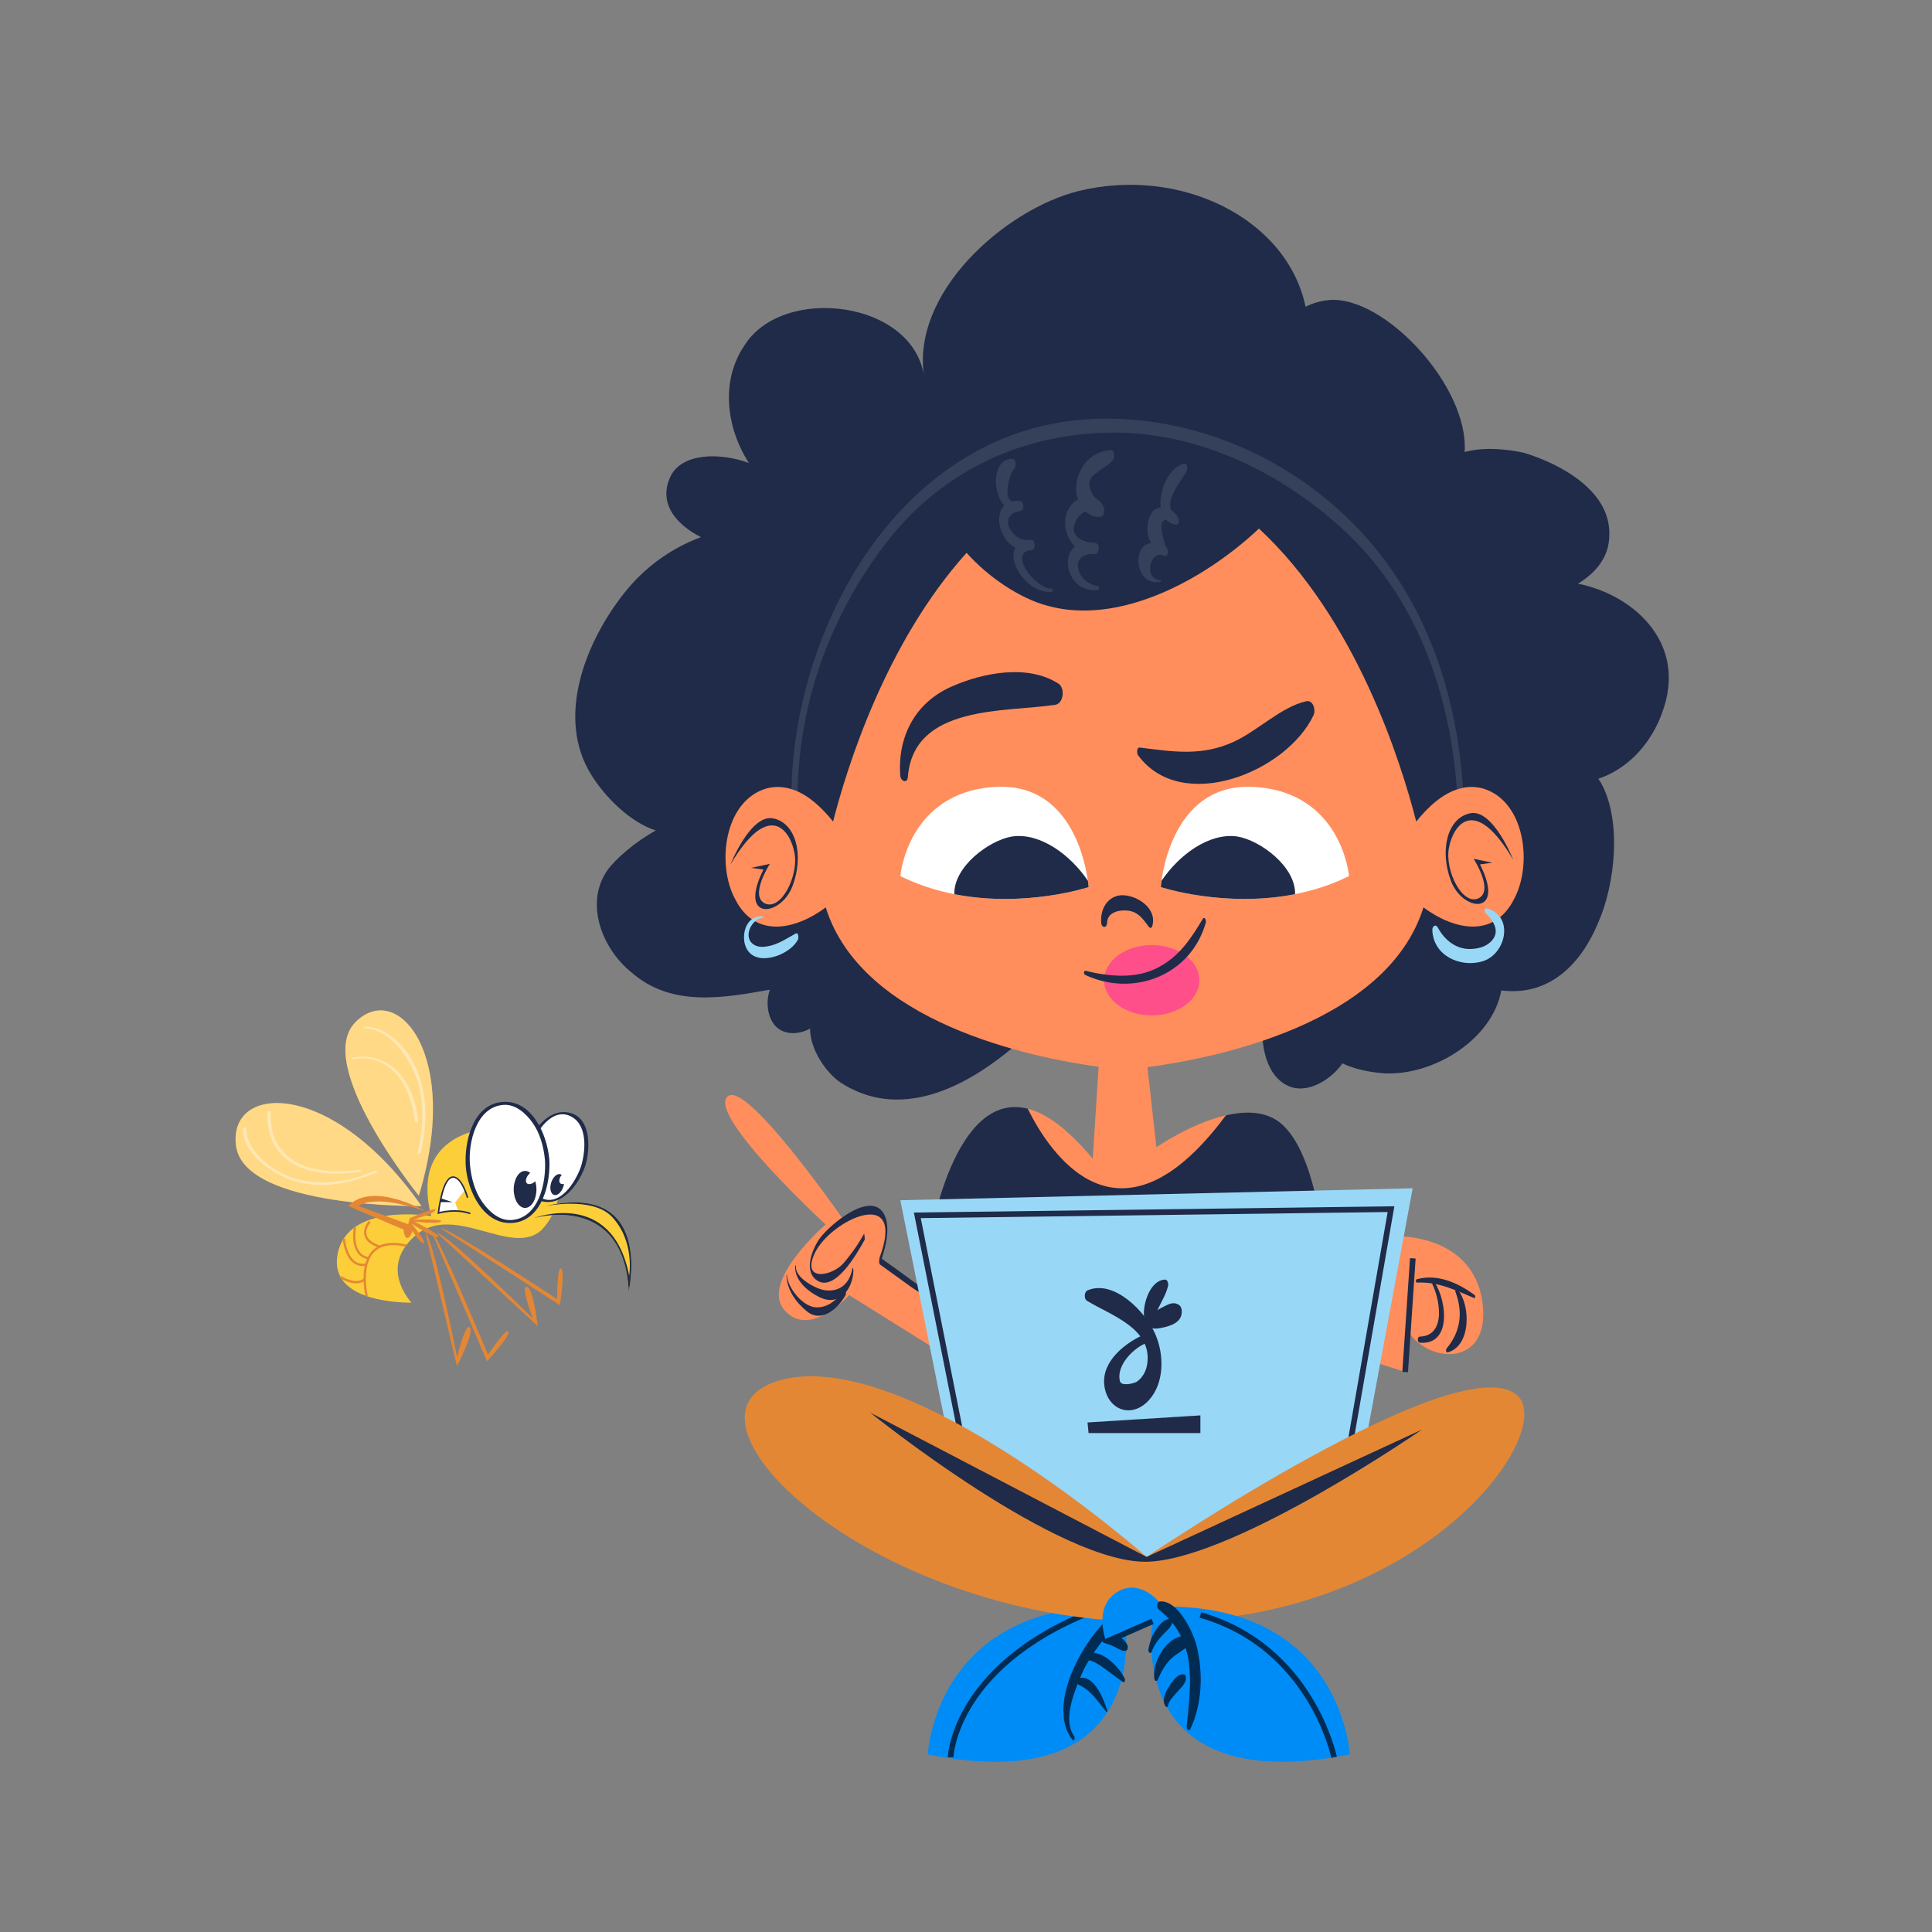 <svg xmlns="http://www.w3.org/2000/svg" id="Livello_1" data-name="Livello 1" viewBox="0 0 500 500"><rect x="0" y="0" width="500" height="500" fill="#808080" stroke="none"/><defs><style>      .cls-1 {        fill: #e48735;      }      .cls-2 {        fill: #ff4f8a;      }      .cls-3 {        opacity: .1;      }      .cls-3, .cls-4, .cls-5 {        fill: #fff;      }      .cls-4 {        opacity: .4;      }      .cls-6 {        fill: #fcce39;      }      .cls-7 {        fill: #99d7f7;      }      .cls-8 {        fill: #1f2b48;      }      .cls-9 {        fill: #008cf7;      }      .cls-10 {        fill: #002c54;      }      .cls-11 {        fill: #ff8e5c;      }      .cls-12 {        fill: #ffc033;      }    </style></defs><g><g><g><path class="cls-8" d="M342.9,325.64l-102.2-5.13s6.11-38.48,25.31-33.57c8.04,9.83,24.41,27.16,51.28,1.71,4.54-1.05,9.14-1.1,12.8,1.08,10.99,6.59,12.82,35.9,12.82,35.9Z"></path><g><path class="cls-8" d="M431.54,179.49c-1.93,9.99-8.41,18.84-17.92,22.07.28.37.51.7.7,1.01,5.49,9.89,3.66,26.37-.73,36.26-4.39,10.62-12.45,18.68-24.18,17.58-.28-.03-.57-.06-.88-.09-2.39,13.22-18.78,22.84-31.72,21.33-2.08-.21-6.18-.89-9.39-2.45-2.87,4.15-8.7,7.72-13.32,6.11-6.48-2.26-8.19-11.21-7.14-18.39-13.33,3.6-27.28,5.54-40.12,4.47-4.31-.41-11.13-1.27-17.14-3.31-12.97,13.17-33.54,28.03-52.09,16.13-3.81-2.54-7.97-8.6-7.97-14.02-2.92,1.66-7.05,1.79-9.25-1-1.8-2.26-2.23-6.05-1.14-9.06-12.28,2.18-25.5,4.56-35.86-4.5-7.69-6.23-12.09-17.95-6.22-26.37,1.95-2.81,7.21-7.41,12.55-10.33-6.82-2.23-13.09-8.69-16.58-14.21-9.53-15.02-1.47-34.8,8.42-47.25,5.29-6.71,12.19-11.62,19.85-14.46-6.43-3.25-11.29-8.86-7.77-15.94,3.02-5.82,12.69-6.02,20.19-3.24-.02-.01-.03-.04-.05-.06-5.86-9.16-7.33-21.25-1.1-30.4,9.89-15.75,43.96-11.72,46.52,8.42-3.67-21.98,20.88-43.59,39.92-48.35,26.33-6.45,53.94,7.03,58.76,29.94,1.85-.92,3.9-1.52,6.08-1.73,14.21-1.23,36.22,22.26,35.09,39.33,5.17-1.43,11.63-.66,15.46.23,9.52,2.93,22.34,9.89,21.98,21.25,0,5.68-3.49,9.8-8.12,12.59,13.64,2.77,25.83,13.61,23.14,28.44Z"></path><g><path class="cls-8" d="M377.83,204.09c-4.38,1.16-8.22,4.7-11.3,8.54-3.95-15.46-15.6-52.54-40.7-75.82-14.51,13.61-36.35,25.08-54.73,19.97-6.89-1.83-15.06-7.12-20.94-13.7-20.9,23.21-30.93,55.41-34.55,69.55-2.76-3.44-6.13-6.67-9.98-8.13.01-3.79.33-7.55.63-10.72,2.56-28.21,21.98-63.74,47.99-76.19,31.87-15.02,67.77-6.23,93.04,17.22,20.15,18.26,28.94,43.3,30.54,69.29Z"></path><path class="cls-3" d="M206.44,204.5c.52-23.28,8.51-45.09,22.6-63.61,13.81-18.13,33.65-28,56.38-28.88,22.94-.88,44.94,9.41,61.65,24.55,19.36,17.53,28.19,42.46,29.97,68.01.17,2.49,1.66.63,1.56-.98-1.69-24.15-9.33-47.28-25.84-65.4-17.11-18.78-41.93-30.1-67.35-29.85-49.89.49-79.59,51-80.59,96.15-.05,2.19,1.56,2.17,1.61,0h0Z"></path><path class="cls-3" d="M272.19,152.33c-4.02.19-11.58-9.37-5.27-9.97-.02-.89-.04-1.79-.06-2.68-4.74,1.05-9.15-6.44-2.87-7.41-.1-.86-.19-1.72-.29-2.59-4.83,1.8-2.59-7.12-1.25-8.31.65-.58.63-2.69-.54-2.65-6.95.24-4.52,15.49,2.31,13.5,1-.29.75-2.51-.29-2.59-9.39-.67-5.25,14.77,3.23,12.68.98-.24.79-2.68-.3-2.63-9.55.46-2.45,14.27,5.35,13.48.37-.04.35-.85-.02-.83h0Z"></path><path class="cls-3" d="M284.09,151.68c-5.6-.87-7.7-8.77-.68-8.29-.03-.97-.05-1.94-.07-2.91-11.08-.61-2.27-12.01.56-7.21.24-.97.48-1.95.72-2.92-3.28-3.61-3.53-6.27-.76-7.98,2.23-1.86,2.26-1.39,4.07-3.16.6-.59.69-2.83-.55-2.73-4.83.39-7.93,3.83-8.77,8.42-.72,3.91,1.81,9.18,6.1,8.86,1.12-.08,1.27-1.81.9-2.58-2.12-4.51-7.96-2.86-9.5,1.47-1.78,4.99,1.91,11.17,7.32,10.76,1.16-.09,1.29-2.65.18-2.86-10.68-2.11-8.79,13.2.53,12.18.47-.05.42-.96-.03-1.03h0Z"></path><path class="cls-3" d="M300.4,150.21c-4.67-.4-2.74-8.15.92-6.34,1.06.53,1.26-1.91.38-2.4-2.07-6.25-1.31-8.23,2.29-5.94.25-.54.51-1.08.77-1.62-4.66-2.95.36-8.61,2.3-11.8.28-.45.33-2.32-.63-2.11-5.63,1.22-9.35,14.4-2.14,15.79.82.16.94-.97.72-1.52-1.2-3.05-5.85-4.46-7.43-.69-1.64,3.91-.1,8.41,3.75,10.29.12-.8.25-1.6.38-2.4-9.52-5.03-8.97,11.09-1.26,9.04.12-.03.09-.3-.04-.31h0Z"></path></g><g><path class="cls-11" d="M383.83,204.07c-2.1-.56-4.1-.51-6.01.01-4.38,1.16-8.22,4.7-11.3,8.54-3.95-15.46-15.6-52.54-40.7-75.82-14.51,13.61-36.35,25.08-54.73,19.97-6.89-1.83-15.06-7.12-20.94-13.7-20.9,23.21-30.93,55.41-34.55,69.55-2.76-3.44-6.13-6.67-9.98-8.13-2.29-.86-4.73-1.13-7.33-.42-10.99,3.3-12.82,19.78-8.06,28.57,5.08,10.18,15.39,8.19,23.47,2.2,9.31,29.8,52.95,38.8,70.62,41.25l-1.52,23.79c-6.48-7.82-12.06-11.71-16.82-12.94,5.57,11.27,23.52,39.12,51.28,1.71-9.14,2.11-17.98,8.26-17.98,8.26l-2.32-20.73c17.1-2.27,61.98-11.08,71.43-41.35,8.08,5.99,18.39,7.99,23.47-2.2,4.76-8.79,2.93-25.27-8.06-28.57Z"></path><g><path class="cls-8" d="M234.95,201.11c1.45-18.83,25.26-16.74,38.17-18.71,2.15-.33,2.55-4.35.83-5.46-7.96-5.13-19.51-2.84-27.61.71-9.59,4.2-14.07,13.07-13.36,23.1.1,1.42,1.83,2.14,1.97.36h0Z"></path><path class="cls-8" d="M294.52,195.45c11.29,15.35,38.43,4.4,45.42-10.35.64-1.37-.09-4.04-1.94-3.61-6.5,1.51-12.48,7.62-18.66,10.46-8.29,3.82-15.71,2.6-24.35,1.52-.88-.11-.79,1.55-.48,1.97h0Z"></path><g><path class="cls-2" d="M310.4,253.69c0,5.03-5.53,9.1-12.33,9.1s-12.33-4.08-12.33-9.1,5.52-9.11,12.33-9.11,12.33,4.08,12.33,9.11Z"></path><path class="cls-8" d="M280.79,252.28c12.48,5.9,27.44.17,31.29-13.57.13-.46-.33-1.69-.8-.9-3.14,5.2-6.01,9.65-11.55,12.57-5.78,3.05-12.68,2.35-18.77.87-.52-.13-.55.84-.16,1.02h0Z"></path></g><g><path class="cls-5" d="M281.72,229.58s-25.64,8.52-48.72-2.84c0,0,1.83-21.61,24.36-23.08,22.53-1.47,24.36,25.91,24.36,25.91Z"></path><path class="cls-8" d="M281.72,229.58s-16.38,5.44-34.74,1.83c-.2-7.06,8.91-13.92,14.96-14.93,7.22-1.03,14.99,4.66,19.59,11.44h.02c.13,1.04.17,1.65.17,1.65Z"></path></g><g><path class="cls-5" d="M300.41,229.58s25.64,8.52,48.72-2.84c0,0-1.83-21.61-24.36-23.08-22.53-1.47-24.36,25.91-24.36,25.91Z"></path><path class="cls-8" d="M335.16,231.41c-18.36,3.6-34.74-1.83-34.74-1.83,0,0,.05-.61.18-1.64h.01c4.6-6.8,12.37-12.48,19.59-11.46,6.05,1.01,15.17,7.87,14.96,14.93Z"></path></g><path class="cls-8" d="M189.03,223.76s5.18-13.13,11.07-11.96c5.89,1.16,8.04,9.49,5,17.53-3.05,8.04-14.26,9.11-7.51-4.29l-3.22-.44,4.86-1.02s-5.37,8.32-1.24,10.24c4.13,1.9,8.7-7.07,7.64-13-1.06-5.94-6.61-13.97-16.6,2.94Z"></path><path class="cls-8" d="M391.59,222.43s-5.18-13.13-11.08-11.96c-5.89,1.16-8.04,9.49-5,17.53,3.05,8.04,14.26,9.11,7.51-4.29l3.21-.44-4.86-1.02s5.37,8.32,1.24,10.24c-4.13,1.9-8.7-7.07-7.64-13,1.06-5.94,6.61-13.97,16.6,2.94Z"></path><path class="cls-7" d="M197.47,237.19c-5.23-.7-6.6,7.64-2.64,10.06,3.48,2.12,9.99-.68,11.69-4.12.18-.36.17-1.95-.62-1.52-2.48,1.35-4.55,2.86-7.43,3.33-1.27.21-2.69.15-3.71-.7-2.46-2.05-.1-6.57,2.72-6.71.16,0,.14-.32,0-.34h0Z"></path><path class="cls-7" d="M384.45,236.29c2.18,2.09,4,4.97,1.26,7.53-1.38,1.29-3.31,1.72-5.13,1.78-3.78.11-6.77-2.38-8.47-5.54-.56-1.04-1.45-.34-1.42.63.19,6.6,7.2,9.83,12.99,8.1,6.1-1.83,8.29-11.78,1.07-13.7-.63-.17-.61.91-.3,1.21h0Z"></path><path class="cls-8" d="M286.51,238.81c.09-2.73,3.04-3.35,5.22-3.16,2.82.24,4.1,2.23,5.63,4.26.27.36.71.24.84-.19,1.25-4.16-2.91-7.33-6.56-7.94-4.47-.76-7,3.06-6.64,7.07.13,1.4,1.46,1.38,1.51-.04h0Z"></path></g></g></g></g><g><path class="cls-11" d="M247.29,352.38l-27.54-17.21s-10.05,11.37-16.67,3.97c-6.62-7.41,10.59-22.24,10.59-22.24,0,0-30.46-28.07-25.42-33.1,4.03-4.03,22.87,21.71,30.18,32.07,3.79-2.46,7.73-3.74,9.27-2.42,3.71,3.18,0,12.85,0,12.85,0,0,16.94,12.04,16.94,12.83l2.65,13.25Z"></path><path class="cls-8" d="M223.69,319.17c-1.53,2.76-3.34,5.36-5.4,7.75-2.93,3.38-11,4.94-7.41-2.64,4.09-8.59,23.77-17.8,16.78,1.13-.11.28-.24,1.6.03,1.8,2.65,1.89,5.29,3.8,7.92,5.72,2.56,1.87,7.39,4.25,9,7.08-.11-.19.3-1.33.05-1.77-1.45-2.55-5.65-4.64-7.95-6.34-2.99-2.21-6-4.38-9.03-6.53,0,.6.01,1.2.02,1.8,1.23-3.34,2.88-8.99,1.29-12.55-3.15-7.03-14.15,2.22-16.8,5.83-1.73,2.37-4.27,8.05-1.09,10.67,4.76,3.92,10.79-6.89,12.63-10.19.24-.44-.17-1.57-.05-1.76h0Z"></path><path class="cls-8" d="M203.54,330.13c.14,3.71,2.46,6.95,5.28,9.24,3.92,3.17,8.21-.92,10.04-4.24.16-.27-.05-1.47-.12-1.39-2,2.36-4.21,4.71-7.53,4.6-3.44-.11-7.38-5.09-7.55-8.28-.02-.32-.13-.14-.12.08h0Z"></path><path class="cls-8" d="M205.8,327.72c-.21,3.66,3.36,6.59,6.36,8.02,5.26,2.51,8.55-2.3,8.71-6.91,0-.14-.15-1.18-.25-.62-.7,3.91-3.19,6.26-7.23,5.69-2.24-.32-7.51-3.17-7.39-5.94.02-.33-.16-.89-.2-.24h0Z"></path></g><g><path class="cls-11" d="M364.42,344.56l-.76,10.5-11.49-3.66,7.82-31.5s21.25-1.31,23.68,17.3c2.14,16.31-13.55,16.06-19.25,7.35Z"></path><rect class="cls-8" x="349.89" y="339.62" width="29.49" height="1.46" transform="translate(.58 681.33) rotate(-86.15)"></rect><path class="cls-8" d="M367.46,347.49c8.77.73,6.85-12.31,3.08-16.62-.32-.36-.48.29-.33.54,2.41,4.13,4.37,14.28-2.78,14.51-.71.02-.66,1.52.04,1.57h0Z"></path><path class="cls-8" d="M374.69,349.99c6.12-1.72,5.91-12.37,2.51-16.3-.41-.48-.66.31-.53.65,1.98,5.34,1.35,10.26-2.28,14.63-.23.28-.24,1.17.31,1.01h0Z"></path><path class="cls-8" d="M366.71,331.94c5.44-.3,9.89,1.94,14.77,3.98.35.15.4-.58.18-.74-4.28-3.17-9.68-5.61-15.04-4.1-.31.09-.26.87.09.85h0Z"></path></g><g><polygon class="cls-7" points="251.96 404.76 233 310.62 365.6 307.53 347.29 406.23 251.96 404.76"></polygon><polygon class="cls-8" points="254.51 404.33 236.51 313.81 360.86 312.18 344.84 404.31 343.39 404.06 359.12 313.67 238.29 315.25 255.94 404.05 254.51 404.33"></polygon><path class="cls-8" d="M296.51,345.21c-4.98,2.06-11.44,6.91-10.72,13.25.72,6.42,7.11,8.89,11.63,3.81,3.94-4.44,3.84-11.62,1.66-16.79-2.5-5.92-10.77-14.48-17.64-11.53-.85.36-.95,2.19-.16,2.67,6.21,3.81,17.05,7.14,15.61,16.46-.27,1.75-1.22,3.54-2.72,4.52-.73.48-3.98,1.17-4.31-.08-1.14-4.23,3.75-8.92,7.12-10.06.95-.32.58-2.68-.46-2.25h0Z"></path><path class="cls-8" d="M298.21,341.63c.72-1.3,1.35-2.64,2.02-3.97.84-1.67,1.65-3.08,2.08-4.93.12-.51-.13-1.61-.83-1.57-3.81.19-5.6,6.04-5.44,9.17.05,1.02,1.3,2.89,2.18,1.3h0Z"></path><path class="cls-8" d="M297.75,343.69c1.35.32,2.44.07,3.77-.25,1.46-.36,3.2-1.01,3.94-2.38.49-.89.65-2.7-.37-3.36-1.31-.85-2.46-.28-3.76.37-1.25.63-2.5,1.38-3.67,2.15-.91.6-1.35,3.14.09,3.47h0Z"></path><polygon class="cls-8" points="281.45 368.13 310.66 366.3 310.66 370.88 281.72 370.88 281.45 368.13"></polygon></g></g><g><g><path class="cls-9" d="M291.13,419.61s7.9,46.17-51.03,34.43c0,0,1.82-38.08,47.19-38.28"></path><path class="cls-10" d="M246.74,454.79l-1.46-.03c0-.25,1.03-25.52,40.42-39.66l.5,1.38c-38.45,13.8-39.44,38.07-39.45,38.32Z"></path><path class="cls-10" d="M278.04,449.41c-3.04-4.19-.15-11.09,1.53-15.3,2.32-5.83,6.78-10.46,10.19-15.62.23-.36.07-1.96-.62-1.49-7.85,5.3-18.78,23.97-11.62,33.24.43.56.79-.44.52-.82h0Z"></path><path class="cls-10" d="M279.21,436.05c3.12,1.35,4.97,4.39,7.06,6.92.22.26.35-.17.29-.35-1.04-2.9-3.13-9.03-7.23-8.37-.76.12-.77,1.52-.11,1.8h0Z"></path><path class="cls-10" d="M281.46,429.62c1.78.16,3.7,1.73,5.09,2.71,1.37.97,2.67,2.04,4.05,2.97.48.32.63-.49.5-.79-1.23-2.91-6.33-8.21-9.81-6.4-.52.27-.49,1.45.17,1.51h0Z"></path><path class="cls-10" d="M285.56,425.1c.96.32,1.92.65,2.85,1.07.91.42,1.82,1.18,2.86,1.07.63-.07.71-1,.51-1.46-1.05-2.34-4.22-3.48-6.36-1.91-.33.24-.28,1.09.13,1.23h0Z"></path></g><g><path class="cls-1" d="M296.75,402.93s-61.18-54.09-94.15-45.91c-32.97,8.18,21.38,61.7,94.15,62.76,71.43,1.04,106.29-49.12,95.96-58.61-14.61-13.43-95.96,41.76-95.96,41.76Z"></path><path class="cls-8" d="M225.19,365.57l71.56,37.36,71.27-32.97s-47.41,32.79-70.36,34.19c-22.96,1.39-72.47-38.58-72.47-38.58Z"></path></g><g><path class="cls-9" d="M300.5,415.16s-5.35-7.1-11.55-3.04c-6.2,4.06-2.63,12.76-2.63,12.76l11.95-5.27s-7.9,46.17,51.04,34.43c0,0-1.83-38.08-47.19-38.28"></path><path class="cls-10" d="M344.54,454.92c-.05-.28-5.92-28.24-34.08-36.26l.4-1.41c29.03,8.27,35.06,37.1,35.11,37.39l-1.44.29Z"></path><rect class="cls-10" x="285.76" y="421.51" width="13.06" height="1.47" transform="translate(-145.01 153) rotate(-23.69)"></rect><path class="cls-10" d="M299.88,416.53c10,7.93,8.37,18.83,7.24,30.24-.07.66.57,1.51.99.61,3.01-6.51,3.27-14.28,1.65-21.17-.86-3.69-4.89-12.18-9.57-11.75-.88.08-.88,1.62-.32,2.06h0Z"></path><path class="cls-10" d="M302.29,441.43c.08-1.07,1.32-2.32,1.99-3.13.9-1.09,2.16-2.05,2.59-3.45.12-.39.14-1.41-.45-1.52-1.73-.32-3.31,2.18-4.06,3.43-.82,1.37-1.82,3.49-.63,4.91.22.27.54.08.56-.24h0Z"></path><path class="cls-10" d="M299.63,434.69c.87-1.97,1.76-3.68,3.27-5.23,1.63-1.65,3.81-2.55,5.44-4.2.37-.38.46-1.54-.19-1.72-5.42-1.53-10.2,6.36-9.38,11,.09.55.63.68.86.15h0Z"></path><path class="cls-10" d="M298.06,427.45c.49-1.41,1.38-2.7,2.36-3.82.93-1.06,2.09-1.89,2.78-3.15.21-.4.24-1.49-.45-1.48-1.65.04-2.84,1.71-3.69,2.94-1.04,1.5-1.54,3.22-1.87,4.99-.1.57.58,1.32.86.52h0Z"></path></g></g></g><g><g><g><g><path class="cls-12" d="M109.08,312.12s-45.8.67-47.99-15.54c-2.19-16.21,24.87-17.56,47.99,15.54Z"></path><path class="cls-4" d="M109.08,312.12s-45.8.67-47.99-15.54c-2.19-16.21,24.87-17.56,47.99,15.54Z"></path></g><path class="cls-4" d="M62.89,292.17c.07,6.43,7.12,11.31,12.55,13.23,7.12,2.51,15.25.98,21.96-1.99.54-.24.06-.64-.36-.45-6.38,2.82-13.4,3.97-20.22,2.18-5.51-1.44-13-6.71-13.07-13.03,0-.42-.86-.27-.86.08h0Z"></path><path class="cls-4" d="M69.18,287.8c.06,3.41.35,6.21,2.21,9.16,1.29,2.05,3.35,3.77,5.55,4.78,5.04,2.33,10.7,2.23,16.11,1.58.46-.05.66-.66.08-.59-4.83.58-9.76.7-14.4-.98-2.46-.89-4.51-2.51-6.12-4.54-2.28-2.87-2.5-5.98-2.57-9.49,0-.43-.87-.29-.86.07h0Z"></path></g><g><g><path class="cls-12" d="M108.39,309.44s-27.27-33.72-16.47-44.83c10.8-11.1,27.61,8.26,16.47,44.83Z"></path><path class="cls-4" d="M108.39,309.44s-27.27-33.72-16.47-44.83c10.8-11.1,27.61,8.26,16.47,44.83Z"></path></g><path class="cls-4" d="M94.44,266.11c6.69.29,11.57,7.72,13.5,13.38,2.06,6.05,1.52,12.8.13,18.92-.06.26.79.13.84-.13,1.56-6.89,1.81-14.05-.75-20.73-2.07-5.41-7.2-11.59-13.39-11.86-.28-.01-.92.39-.35.42h0Z"></path><path class="cls-4" d="M91.25,274.08c10.29-1.69,15.32,7.62,16.13,16.33.02.23.88.06.85-.23-.86-9.19-6.41-18.22-16.85-16.5-.38.06-.72.5-.13.41h0Z"></path></g></g><path class="cls-1" d="M110.09,318.98l8.16,34.59s4.56-8.73,3.36-10.03c-1.2-1.29-3.31,7.68-3.31,7.68,0,0-6.14-30.7-8.2-32.24Z"></path><path class="cls-1" d="M111.63,318.59l14.39,33.68s6-6.38,5.56-7.63c-.43-1.25-5.28,5.95-5.28,5.95,0,0-13-31.23-14.68-32Z"></path><path class="cls-1" d="M113.06,319.07l26.1,24.11s-1.1-9.79-2.82-10.19c-1.72-.4,1.55,8.21,1.55,8.21,0,0-22.26-22.02-24.83-22.14Z"></path><path class="cls-1" d="M114.12,317.9l30.76,19.87s1.4-8.64.35-9.44c-1.06-.79-1.05,7.88-1.05,7.88,0,0-28.24-18.62-30.06-18.32Z"></path><g><g><path class="cls-6" d="M140.58,317.87c-7.54,8.25-23.03-7.1-33.26,2.04-7.78,6.96-3.4,14.17-.85,17.23-5.22-.03-21.2-1.07-19.11-12.49,2.49-13.62,24.24-9.92,24.24-9.92-5.95-23.09,17.14-22.9,17.14-22.9l1.92,6.65,13.3-3.52s4.16,14.65-3.39,22.9Z"></path><path class="cls-1" d="M94.61,335.5c-.08-.33-1.92-8.05,1.78-11.84,1.87-1.92,4.82-2.46,8.76-1.6l-.12.57c-3.73-.81-6.5-.33-8.22,1.44-3.47,3.56-1.65,11.22-1.63,11.29l-.57.14Z"></path><path class="cls-1" d="M98.22,322.93c-2.23-.73-3.54-1.8-3.9-3.18-.51-1.95,1.08-3.73,1.15-3.81l.43.39s-1.45,1.63-1.02,3.27c.31,1.17,1.49,2.1,3.52,2.77l-.18.56Z"></path><path class="cls-1" d="M95.33,325.93c-1.22-.21-2.17-.81-2.84-1.77-1.7-2.46-.95-6.45-.92-6.61l.58.11s-.73,3.92.83,6.17c.58.83,1.4,1.35,2.46,1.53l-.1.58Z"></path><path class="cls-1" d="M93.89,327.65c-.92,0-1.74-.28-2.46-.83-2.39-1.84-2.72-6.08-2.74-6.26l.59-.04s.33,4.16,2.51,5.84c.82.63,1.81.84,2.96.62l.11.58c-.33.06-.66.1-.97.1Z"></path><path class="cls-1" d="M92.13,332.12c-2.11,0-4.06-1.33-4.18-1.41l.33-.48s3.52,2.39,5.92.67l.34.48c-.77.55-1.61.75-2.42.75Z"></path></g><g><path class="cls-5" d="M117.78,311.18l.81,2.25c-2.8-.2-5.13.51-5.13.51,0,0,.93-8.57,3.42-9.24,1.52-.41,2.72,1.65,3.43,3.32l-2.53,3.16Z"></path><path class="cls-8" d="M121.65,314.25c-3.86-1.4-8.09-.14-8.13-.13l-.28.08.03-.29c.04-.36.97-8.71,3.56-9.41,2.65-.71,4.29,5.16,4.36,5.41l-.37.1c-.02-.06-1.6-5.76-3.89-5.14-1.87.5-2.94,6.27-3.25,8.8,1.02-.26,4.69-1.03,8.09.21l-.13.36Z"></path><polyline class="cls-8" points="113.9 311.11 117.13 311.11 114.12 310.15"></polyline></g><g><path class="cls-6" d="M140.97,312.18l-2.81,3.07s23.15-6.91,24.56,18.87c0,0,6.65-28.59-21.75-21.94Z"></path><path class="cls-8" d="M140.97,312.18c28.4-6.65,21.75,21.94,21.75,21.94-1.41-25.78-24.56-18.87-24.56-18.87,0,0,20.24-7.84,24.66,14.86,0,0,1.55-8.79-4.41-15.16-5.08-5.44-17.43-2.77-17.43-2.77Z"></path></g><g><g><path class="cls-5" d="M150.94,301.72c-1.97,6.14-6.75,10.09-10.67,8.83-3.92-1.26-5.5-7.26-3.53-13.39,1.97-6.14,6.75-10.09,10.67-8.83,3.92,1.26,5.5,7.26,3.53,13.39Z"></path><path class="cls-8" d="M145.81,307.06c-.46,1.48-1.54,2.46-2.42,2.19-.88-.27-1.21-1.69-.75-3.17.46-1.48,1.54-2.46,2.42-2.19.88.27,1.21,1.69.75,3.17Z"></path><path class="cls-8" d="M150.39,301.81c-1.36,3.99-5.62,10.99-10.74,8.01-4.12-2.4-3.49-8.99-2.36-12.74,1.22-4.05,5.72-10.93,10.74-8.01,4.12,2.4,3.49,8.99,2.36,12.74-.09.3,1.01.14,1.1-.17,1.39-4.61,1.53-13.09-4.89-13.79-5.23-.57-8.99,5.19-10.42,9.4-1.56,4.58-1.42,13.1,4.89,13.79,5.23.57,8.99-5.19,10.42-9.4.1-.29-1-.14-1.1.17Z"></path><path class="cls-5" d="M145.59,303.79c-.83.88-1.09,1.98-.59,2.45.5.47,1.58.14,2.41-.75.83-.88,1.09-1.98.59-2.45-.5-.47-1.58-.14-2.41.75Z"></path></g><g><path class="cls-5" d="M141.59,299.99c.7,8.44-3.32,15.66-8.98,16.13-5.66.47-10.82-5.98-11.52-14.42-.7-8.44,3.32-15.66,8.98-16.13,5.66-.47,10.82,5.99,11.52,14.42Z"></path><path class="cls-8" d="M141.03,300.14c.4,5.76-1.53,15.23-8.79,15.61-3.08.16-5.68-2.24-7.35-4.56-2-2.79-2.92-6.27-3.25-9.64-.56-5.75,1.64-15.23,8.79-15.61,3.08-.16,5.68,2.24,7.35,4.56,2,2.79,2.92,6.27,3.25,9.64.05.49,1.16.22,1.11-.3-.62-6.41-4.6-15.51-12.44-14.62-7.49.85-9.59,10.56-9.16,16.62.45,6.43,4.72,15.49,12.44,14.62,7.49-.85,9.59-10.56,9.17-16.62-.03-.48-1.15-.22-1.11.3Z"></path><ellipse class="cls-8" cx="135.89" cy="307.82" rx="2.94" ry="4.79"></ellipse><path class="cls-5" d="M136.95,303.79c-.83.88-1.09,1.98-.59,2.45.5.47,1.58.14,2.41-.75.83-.88,1.09-1.98.59-2.45-.5-.47-1.58-.14-2.41.75Z"></path></g></g></g><path class="cls-1" d="M110.09,313.44s-13.67-7.89-19.95-1.32l14.29,6.09s.14,2.21,1.01,2.16c.86-.05,1.29-1.78,1.29-1.78,0,0,2.35,3.55,2.97,3.12.62-.43-3.12-4.99-3.12-4.99,0,0,6.27,4.11,6.88,3.45.61-.65-6.2-4.03-6.2-4.03,0,0,5.86.72,6.86,0,1-.72-7.1-.49-7.1-.49,0,0,5.56-1.66,5.71-2.52.14-.86-6.67,2.13-6.67,2.13l-.43,1.57-12.76-4.7s3.36-3.42,17.22,1.32Z"></path></g></svg>